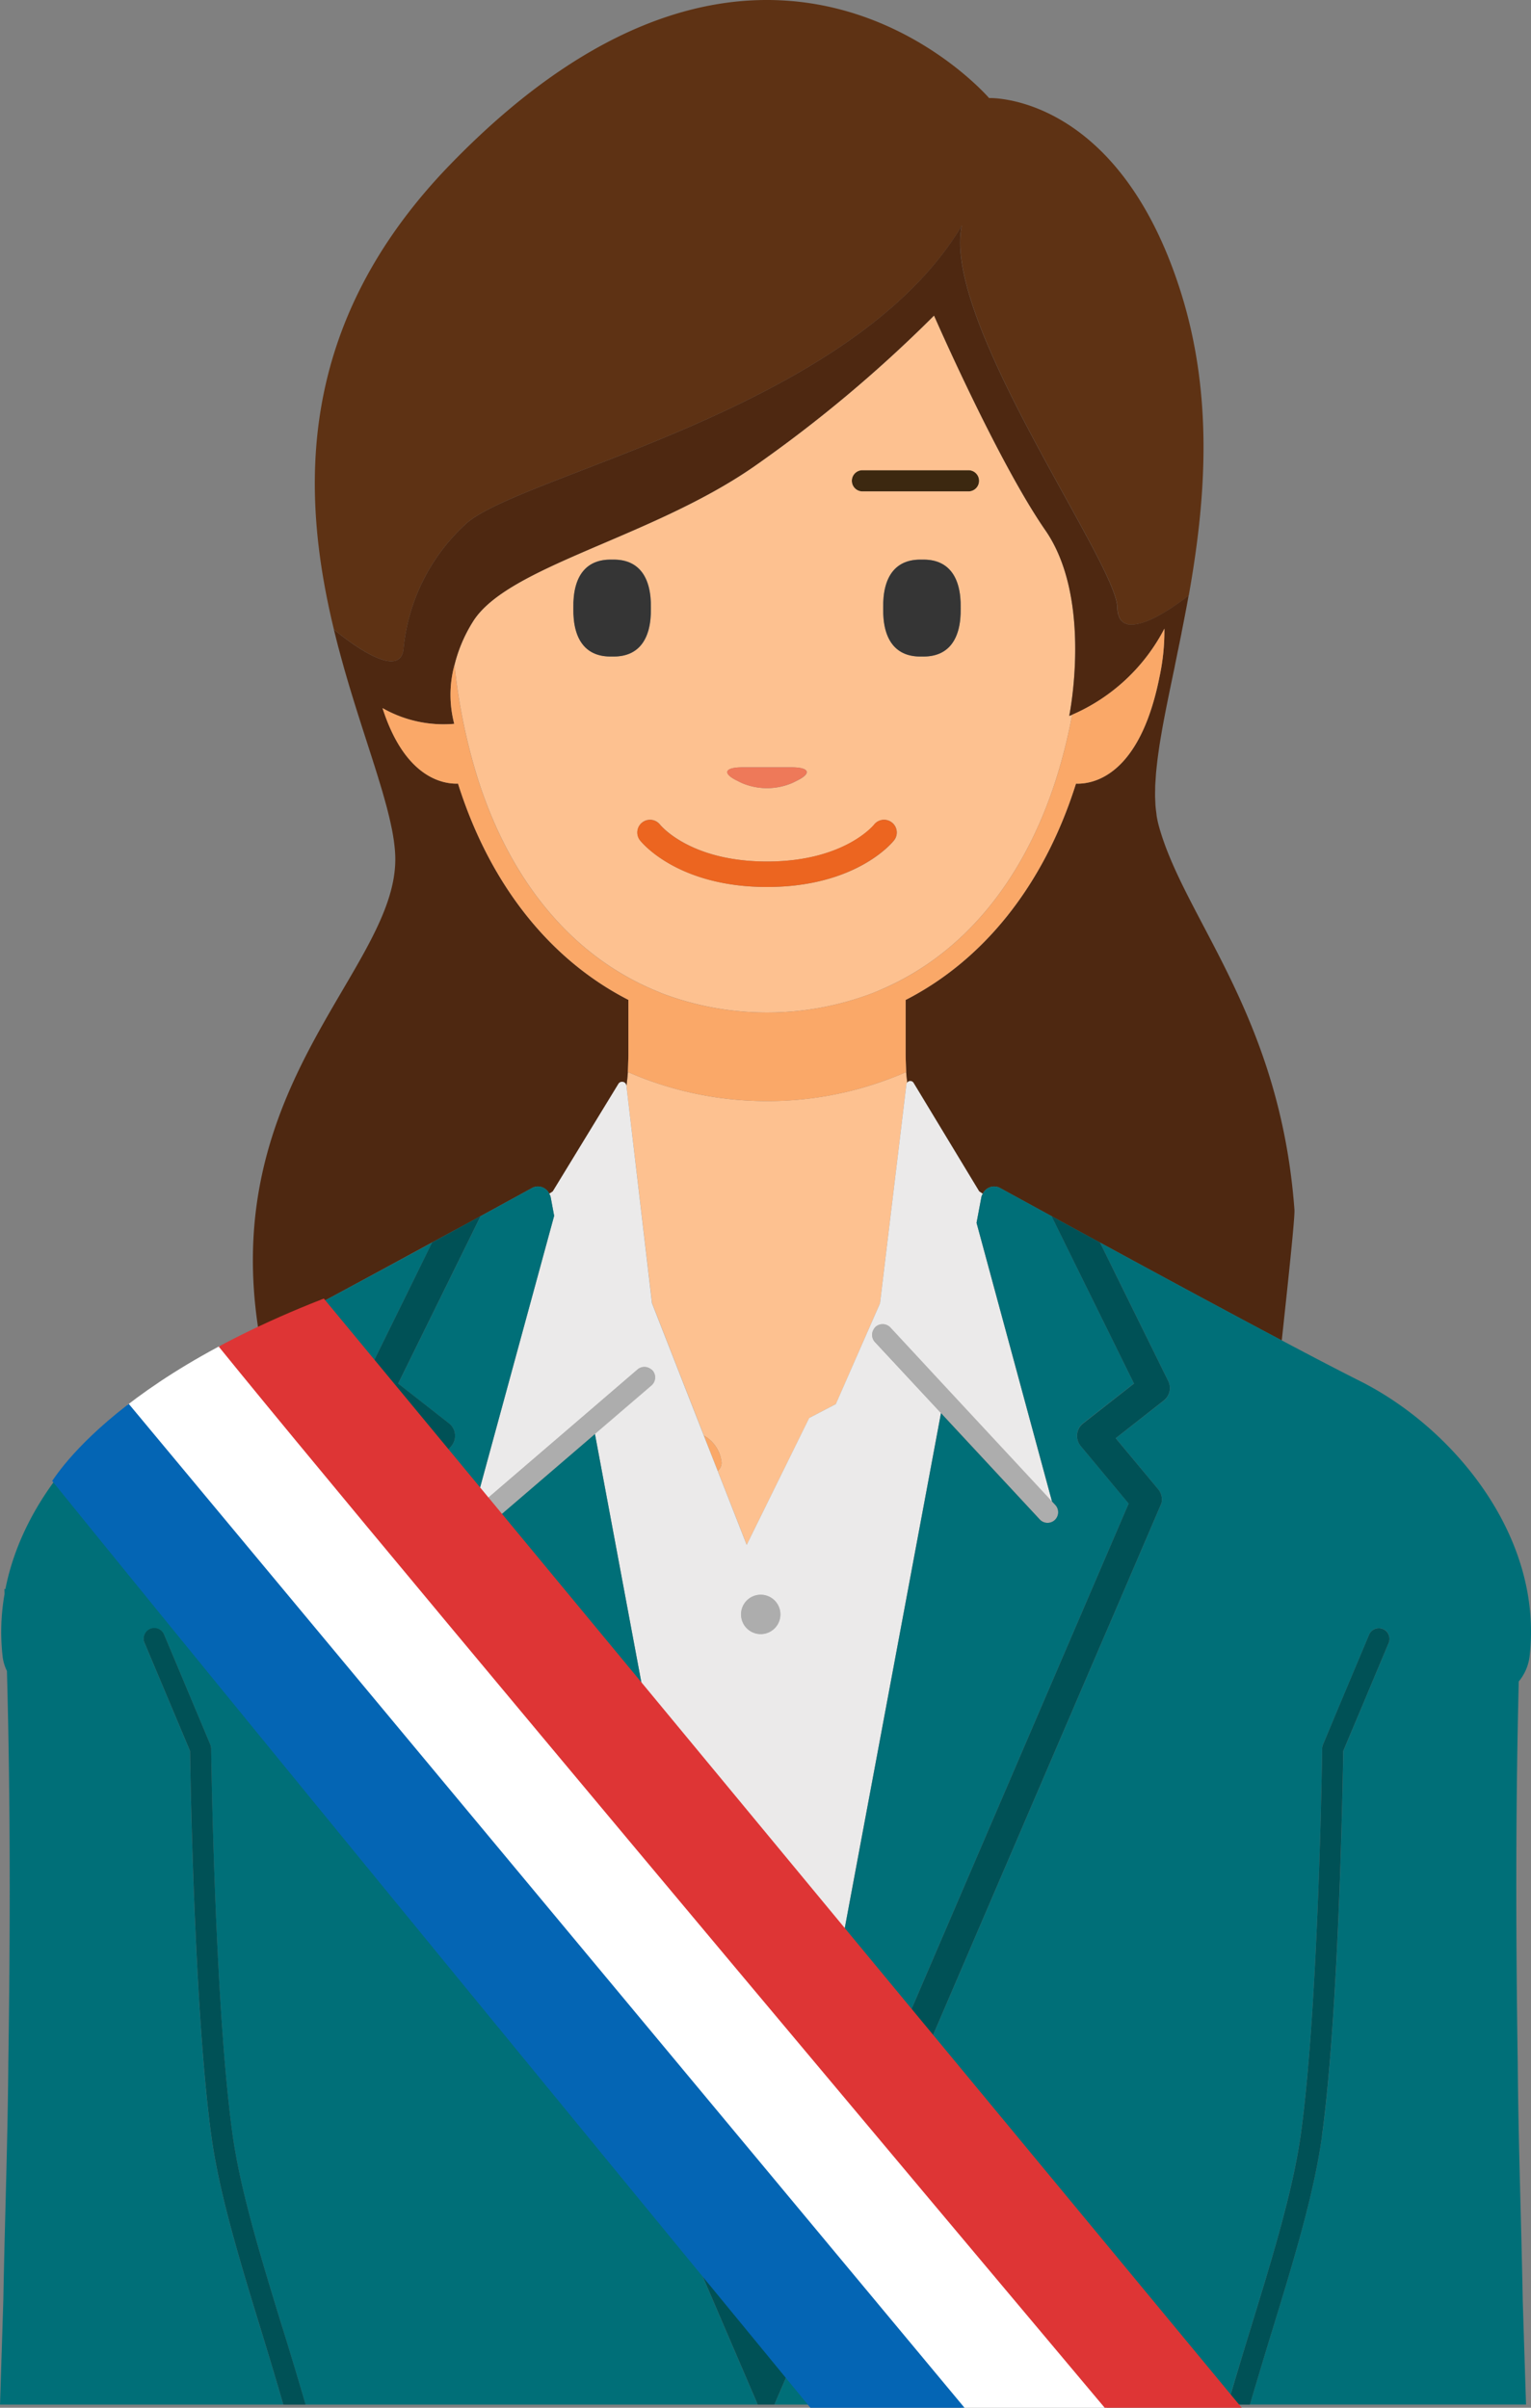 <?xml version="1.0" encoding="UTF-8"?>
<svg xmlns="http://www.w3.org/2000/svg" width="120.786" height="189.906">
  <rect width="100%" height="100%" fill="#808080" stroke="none"/>
  <defs>
    <clipPath id="a">
      <path d="M190.672 124.836s4.508-8.83 24.227-15.867 72.752 88.4 72.752 88.4h-45.495Z" fill="none" stroke="#707070"></path>
    </clipPath>
  </defs>
  <path d="M68.042 38.757h8.367a.837.837 0 0 0 0-1.674h-8.367a.837.837 0 0 0 0 1.674" fill="#3c2810"></path>
  <path d="M55.536 113.228a2.751 2.751 0 0 1 1.393 2.146.827.827 0 0 1-.306.633l2.29 5.838 4.934-10.009 2.1-1.094 3.482-7.954 2.082-17.265a.291.291 0 0 1 .066-.135c-.025-.281-.063-.535-.081-.837-.542.243-1.1.457-1.667.665a27.219 27.219 0 0 1-9.313 1.628 27.326 27.326 0 0 1-8.587-1.375 25.695 25.695 0 0 1-2.392-.918c-.025.4-.07.756-.113 1.122l2.022 17.115ZM51.92 78.217c.113.046.222.1.338.141a23.435 23.435 0 0 0 16.509 0c.355-.137.707-.288 1.055-.447 6.179-2.761 10.906-8.4 13.477-16.407a42.568 42.568 0 0 0 1.284-5.131c-.144.06-.229.091-.229.091s1.885-9.2-1.882-14.641-8.779-16.935-8.779-16.935a106.017 106.017 0 0 1-14.222 11.917C51.32 42.453 40.02 44.648 37.303 49.04a11.739 11.739 0 0 0-1.445 3.394 46.02 46.02 0 0 0 1.867 9.07c2.669 8.314 7.667 14.075 14.2 16.713M72.73 51.78c-2.029.063-3.1-1.28-3.053-3.819-.049-2.539 1.023-3.883 3.053-3.819 2.033-.063 3.109 1.28 3.056 3.819.053 2.539-1.023 3.883-3.056 3.819m-4.688-14.692h8.363a.835.835 0 1 1 0 1.671h-8.363a.835.835 0 1 1 0-1.671M58.556 60.52h3.907c1.375 0 1.59.461.475 1.023l-.4.2a5.064 5.064 0 0 1-4.048 0l-.4-.2c-1.111-.563-.9-1.023.475-1.023m-6.489 4.519c.106.13 2.441 2.912 8.444 2.912 6.095 0 8.42-2.88 8.441-2.909a1.003 1.003 0 1 1 1.579 1.238c-.116.151-2.958 3.679-10.02 3.679s-9.907-3.528-10.023-3.679a1.004 1.004 0 0 1 1.579-1.241m-3.777-20.9c2.029-.063 3.105 1.28 3.056 3.819.049 2.539-1.027 3.883-3.056 3.819-2.033.063-3.105-1.28-3.056-3.819-.049-2.539 1.023-3.883 3.056-3.819" fill="#fdc190"></path>
  <path d="M31.167 52.118a.8.8 0 0 0 .531-.433 1.343 1.343 0 0 0 .13-.429 15.329 15.329 0 0 1 4.811-9.826c3.9-3.9 30.534-8.993 39.246-23.634-1.6 7.53 12.2 26.56 12.271 30.116a2.417 2.417 0 0 0 .074.573.8.8 0 0 0 .046.095 1.051 1.051 0 0 0 .144.309c.025.039.063.056.091.084a.78.78 0 0 0 .19.169.8.8 0 0 0 .13.042.858.858 0 0 0 .232.077c.039.007.084 0 .123 0a1.764 1.764 0 0 0 .306 0c.039 0 .081-.018.123-.025.113-.018.229-.035.352-.067l.1-.035a3.972 3.972 0 0 0 .408-.137l.053-.025c.158-.06.313-.13.471-.207l.014-.007a12.88 12.88 0 0 0 1.013-.559l.056-.039c.144-.088.281-.176.415-.264l.032-.021c.137-.091.271-.179.39-.264l.028-.021c.12-.084.229-.162.327-.236a.525.525 0 0 0 .07-.053c.074-.053.144-.106.2-.148s.116-.091.158-.12l.018-.018.067-.053c1.28-7.2 2.033-15.524-.644-23.972C88.176 7.309 78.031 7.734 78.031 7.734s-17.575-20.489-42.5 5.23c-12.3 12.682-11.785 25.945-9.19 36.678l.155.13c.039.028.074.06.123.1.823.665 3.324 2.567 4.551 2.247m61.779-.852-.014.074c.095-.468.19-.925.285-1.407v.011c-.091.454-.179.883-.271 1.322m-.331 1.621c.025-.113.049-.239.074-.352v.007c-.025.113-.046.232-.07.345m-63.347 6.661c-.686-2.135-1.46-4.484-2.173-7.006.71 2.522 1.488 4.871 2.173 7.006" fill="#5e3214"></path>
  <path d="M35.859 97.04c.109-.06.222-.12.327-.179.359-.193.7-.38 1.037-.563 2.022-1.1 3.707-2.029 4.755-2.6a.983.983 0 0 1 1.358.461c.176-.12.278-.186.278-.186l5.177-8.483a.341.341 0 0 1 .63.141v.049c.042-.366.088-.717.113-1.122l.021-.5c.011-.313.021-.63.021-.964v-4.23c-6.1-3.123-10.836-8.947-13.378-16.867-.021-.06-.039-.127-.06-.19-1.164.039-4.185-.436-5.958-5.958a9.728 9.728 0 0 0 5.657 1.242 9.021 9.021 0 0 1 .021-4.656 11.625 11.625 0 0 1 1.442-3.394c2.719-4.393 14.012-6.587 22.167-12.235A105.746 105.746 0 0 0 73.69 24.887s5.019 11.5 8.785 16.938 1.882 14.641 1.882 14.641.084-.032.229-.091a14.849 14.849 0 0 0 7.277-6.791 17.52 17.52 0 0 1-.387 3.819c-1.569 7.846-5.268 8.451-6.587 8.406-.021.063-.039.13-.06.19-2.543 7.92-7.277 13.744-13.378 16.871v4.22c0 .334.011.651.021.96l.021.506c.018.3.056.556.081.837a.3.3 0 0 1 .5.014l5.18 8.564.281.186a.983.983 0 0 1 1.361-.457c1.059.58 2.757 1.509 4.8 2.624l.992.542c.1.053.2.109.306.165.577.317 1.171.637 1.783.971 4.5 2.448 9.9 5.37 14.346 7.723.433-4.044 1.048-9.679 1-10.319-1.143-15.408-8.7-22.934-10.709-30.3a7.82 7.82 0 0 1-.158-.735c-.014-.088-.021-.183-.032-.274a7.931 7.931 0 0 1-.06-.517c-.011-.116-.011-.239-.018-.355-.007-.162-.018-.324-.018-.492 0-.137 0-.278.007-.419 0-.158 0-.32.011-.482l.032-.471c.011-.158.018-.317.035-.482s.035-.355.056-.535c.018-.151.032-.3.053-.457.025-.2.053-.408.084-.615.018-.141.039-.278.06-.422.035-.236.077-.475.116-.714l.06-.352c.049-.281.1-.57.155-.862l.042-.222c.246-1.3.542-2.7.844-4.157v-.011c.081-.39.162-.791.243-1.2l.018-.074c.088-.436.179-.876.267-1.322v-.014c.193-.964.383-1.945.566-2.958l-.067.049-.018.018-.158.12-.2.151-.07.049c-.095.074-.208.151-.327.236l-.028.021c-.12.084-.253.176-.39.264l-.032.025c-.13.084-.271.176-.415.264l-.056.035c-.324.2-.668.394-1.009.559l-.018.011a8.763 8.763 0 0 1-.471.207l-.049.021a4.335 4.335 0 0 1-.411.137l-.1.035a3.416 3.416 0 0 1-.352.067c-.042.007-.084.021-.123.025a1.764 1.764 0 0 1-.306 0h-.12a.972.972 0 0 1-.236-.074.814.814 0 0 1-.13-.046.851.851 0 0 1-.19-.169c-.028-.028-.067-.046-.091-.084a1.051 1.051 0 0 1-.144-.309.8.8 0 0 1-.046-.095 2.417 2.417 0 0 1-.074-.573c-.07-3.556-13.871-22.586-12.267-30.116-8.705 14.645-35.335 19.734-39.242 23.638a15.329 15.329 0 0 0-4.811 9.826 1.4 1.4 0 0 1-.13.433.8.8 0 0 1-.531.429c-1.227.32-3.728-1.583-4.551-2.247-.049-.039-.084-.07-.123-.1l-.151-.127v.007c.116.475.236.943.355 1.41l.011.032c.12.457.243.907.369 1.354l.025.095c.714 2.522 1.488 4.871 2.173 7.006.032.095.06.19.091.281.053.162.1.327.155.485.091.288.179.573.267.855.028.091.056.179.081.271.084.267.165.535.243.795.014.053.032.109.049.162.084.3.169.591.246.879l.056.2c.077.285.148.566.215.841l.039.158c.063.271.123.538.176.8l.011.046c.056.267.1.524.137.777.011.049.018.1.025.148.035.246.063.482.084.714l.011.127c.018.239.028.471.028.693 0 8.719-14.064 17.813-10.723 37.561 4.3-2.286 9.366-5.026 13.628-7.347l1.766-.96" fill="#4e2811"></path>
  <path d="m58.082 61.541.4.2a5.064 5.064 0 0 0 4.048 0l.4-.2c1.115-.563.9-1.023-.475-1.023h-3.898c-1.375 0-1.586.461-.475 1.023" fill="#ee7959"></path>
  <path d="M56.928 115.373a2.751 2.751 0 0 0-1.393-2.145l1.087 2.783a.827.827 0 0 0 .306-.633m3.587-28.53a27.185 27.185 0 0 0 9.309-1.632c.57-.2 1.125-.422 1.667-.661l-.018-.506c-.011-.309-.025-.626-.025-.96v-4.22c6.1-3.127 10.836-8.954 13.378-16.871l.063-.19c1.319.046 5.015-.559 6.584-8.406a17.122 17.122 0 0 0 .39-3.819 14.851 14.851 0 0 1-7.28 6.791 42.138 42.138 0 0 1-1.284 5.135c-2.571 8-7.294 13.642-13.477 16.407-.348.155-.7.306-1.059.443a23.426 23.426 0 0 1-16.506.003c-.116-.042-.225-.095-.334-.141-6.534-2.638-11.529-8.4-14.2-16.709a45.855 45.855 0 0 1-1.866-9.078 9.021 9.021 0 0 0-.021 4.656 9.728 9.728 0 0 1-5.659-1.241c1.773 5.522 4.794 6 5.961 5.958.018.063.035.127.056.19 2.547 7.916 7.281 13.744 13.383 16.865v4.224c0 .334-.014.651-.025.964l-.018.5q1.161.512 2.392.918a27.326 27.326 0 0 0 8.588 1.375" fill="#faa868"></path>
  <path d="M48.29 51.779c2.029.063 3.105-1.28 3.056-3.819.049-2.539-1.027-3.879-3.056-3.819-2.033-.06-3.105 1.28-3.056 3.819-.049 2.539 1.023 3.883 3.056 3.819m24.444-7.638c-2.029-.063-3.105 1.28-3.053 3.819-.053 2.539 1.023 3.883 3.053 3.819 2.029.063 3.105-1.28 3.056-3.819.049-2.539-1.027-3.883-3.056-3.819" fill="#353535"></path>
  <path d="M50.489 66.279c.116.151 2.958 3.679 10.023 3.679s9.9-3.528 10.02-3.679a1.003 1.003 0 1 0-1.579-1.238c-.025.028-2.346 2.909-8.441 2.909-6.007 0-8.339-2.782-8.448-2.912a1.003 1.003 0 0 0-1.576 1.241" fill="#ec6520"></path>
  <path d="M60.018 128.886a1.554 1.554 0 1 0-1.555-1.554 1.555 1.555 0 0 0 1.555 1.554m0 24.555a1.553 1.553 0 1 0-1.555-1.555 1.555 1.555 0 0 0 1.555 1.555m-8.619-44.163a.834.834 0 0 0 .088-1.175.871.871 0 0 0-.158-.123.83.83 0 0 0-1.023.032l-3.724 3.2-9.19 7.889-.267.229a.84.84 0 0 0-.091 1.182.853.853 0 0 0 .637.292.828.828 0 0 0 .545-.2l8.722-7.488Zm30.638 10.566a.843.843 0 0 0 .612.267.837.837 0 0 0 .612-1.407l-.261-.286-8.374-9.01-4.379-4.709a.835.835 0 0 0-1.182-.046.742.742 0 0 0-.144.2.818.818 0 0 0 .1.978l5.219 5.62Z" fill="#adadad"></path>
  <path d="m43.441 94.395.277 1.5-6.326 23.2 9.19-7.889 3.724-3.2a.83.83 0 0 1 1.023-.032.871.871 0 0 1 .158.123.836.836 0 0 1-.091 1.178l-4.459 3.826 13.445 71.95.049.271.049-.271 13.755-73.6-5.217-5.61a.829.829 0 0 1-.1-.981.877.877 0 0 1 .144-.2.842.842 0 0 1 1.185.042l4.371 4.709 8.377 9.014-5.954-21.974.383-2.054a1.006 1.006 0 0 1 .109-.243l-.281-.186-5.18-8.564a.3.3 0 0 0-.5-.014.261.261 0 0 0-.063.137l-2.081 17.262-3.489 7.955-2.1 1.094-4.93 10.009-2.291-5.842-1.09-2.775-4.09-10.442-2.014-17.113-.007-.049a.34.34 0 0 0-.63-.137l-5.177 8.479s-.1.07-.278.186a.957.957 0 0 1 .109.236m16.577 31.389a1.553 1.553 0 1 1-1.555 1.551 1.552 1.552 0 0 1 1.555-1.551m0 24.555a1.553 1.553 0 1 1-1.555 1.555 1.555 1.555 0 0 1 1.555-1.555" fill="#ebeaea"></path>
  <path d="M20.694 184.113c-1.744-5.68-3.394-11.043-4.027-15.682-1.343-9.819-1.649-28.392-1.678-30.334l-.123-.288-1.361-3.243-2.1-4.987a.837.837 0 0 1 1.544-.647l2.462 5.863 1.178 2.807a.861.861 0 0 1 .067.313c0 .2.267 20.075 1.664 30.292.615 4.5 2.244 9.805 3.971 15.415q.48 1.567.957 3.141c.292.964.577 1.931.855 2.894h35.676l-26.175-60.944-.12-.278-4.241-9.876a1.255 1.255 0 0 1 .257-1.094l3.358-4.029-3.791-2.965a1.255 1.255 0 0 1-.352-1.544l3.862-7.846L34.096 98a1969.579 1969.579 0 0 1-13.631 7.343c-2.743 1.456-5.173 2.729-6.872 3.58-5.958 2.982-11.747 9.151-13.167 16.41l-.077-.007.011.394a17.114 17.114 0 0 0-.151 4.952 3.544 3.544 0 0 0 .338 1.122c.281 10.35.264 20.659.109 30.967-.049 6.229-.281 12.443-.394 18.675l-.26 8.219h22.35c-.538-1.846-1.09-3.7-1.656-5.543m67.605-83.031 3.865 7.846a1.256 1.256 0 0 1-.355 1.544l-3.788 2.965 3.352 4.027a1.255 1.255 0 0 1 .257 1.094l-4.22 9.83-.461 1.069-25.857 60.2h35.767c.151-.524.3-1.048.461-1.576.443-1.488.9-2.979 1.351-4.459 1.727-5.61 3.355-10.913 3.971-15.415 1.4-10.217 1.664-30.091 1.664-30.292a.86.86 0 0 1 .067-.313l1.182-2.817 2.458-5.852a.837.837 0 0 1 1.544.647l-2.089 4.969-1.361 3.246-.13.3c-.028 1.941-.334 20.514-1.678 30.334-.633 4.639-2.282 10-4.027 15.682q-.849 2.764-1.664 5.543h21.784l-.26-8.219c-.113-6.232-.345-12.447-.394-18.675-.151-10.034-.176-20.068.081-30.14a3.853 3.853 0 0 0 .851-1.948c1.115-9.478-6.014-18.056-13.386-21.749-1.551-.777-3.71-1.9-6.158-3.2A1558.629 1558.629 0 0 1 86.781 98Z" fill="#006f78"></path>
  <path d="m37.862 96.027-1.231 2.5-5.219 10.6 4.006 3.137a1.251 1.251 0 0 1 .19 1.79l-3.777 4.537 28.554 66.47-13.447-71.952-8.726 7.488a.822.822 0 0 1-.545.2.845.845 0 0 1-.633-.292.837.837 0 0 1 .091-1.182l.267-.229 6.327-23.2-.281-1.502a1.1 1.1 0 0 0-.1-.236.983.983 0 0 0-1.358-.461 1137.9 1137.9 0 0 1-4.755 2.6l.668-.366c-.014.032-.014.063-.028.095m39.565-1.626-.385 2.049 5.954 21.977.26.278a.839.839 0 0 1-.046 1.185.838.838 0 0 1-1.18-.04l-7.794-8.384-13.755 73.6 28.561-66.479-3.783-4.537a1.255 1.255 0 0 1 .19-1.794l4.009-3.137-5.216-10.593-1.231-2.5a.422.422 0 0 1-.028-.095c.225.127.478.264.717.394-2.043-1.115-3.742-2.047-4.8-2.624a.987.987 0 0 0-1.365.457.9.9 0 0 0-.109.243" fill="#006f78"></path>
  <path d="M22.293 183.623c-1.723-5.613-3.355-10.913-3.967-15.418-1.4-10.221-1.664-30.091-1.667-30.291a.893.893 0 0 0-.067-.313l-1.178-2.807-2.462-5.863a.838.838 0 1 0-1.544.651l2.1 4.987 1.361 3.239.123.292c.028 1.941.334 20.511 1.678 30.334.633 4.639 2.282 10 4.027 15.682a372.147 372.147 0 0 1 1.656 5.543h1.758c-.281-.967-.566-1.931-.858-2.9-.317-1.048-.637-2.1-.957-3.137m82.001-15.188c1.343-9.823 1.649-28.392 1.678-30.334l.127-.3 1.365-3.246 2.088-4.97a.837.837 0 1 0-1.544-.647l-2.458 5.847-1.177 2.817a.894.894 0 0 0-.067.317c0 .2-.267 20.071-1.664 30.288-.616 4.505-2.247 9.805-3.971 15.418a538.896 538.896 0 0 0-1.35 4.459c-.158.524-.31 1.048-.461 1.576h1.748c.542-1.85 1.1-3.7 1.664-5.543 1.744-5.68 3.394-11.043 4.027-15.682m-17.353-38.979.461-1.066 4.22-9.83a1.259 1.259 0 0 0-.257-1.1l-3.352-4.023 3.788-2.972a1.249 1.249 0 0 0 .355-1.54l-3.865-7.843-1.519-3.088c-.612-.331-1.206-.651-1.783-.967-.1-.056-.2-.109-.306-.169-.341-.183-.665-.362-.992-.538-.236-.134-.489-.267-.714-.39.011.028.011.063.025.095l1.231 2.5 5.223 10.6-4.009 3.141a1.24 1.24 0 0 0-.475.855 1.258 1.258 0 0 0 .285.936l3.777 4.533-28.554 66.47-.049.271-.053-.271-28.554-66.475 3.781-4.534a1.255 1.255 0 0 0 .281-.936 1.24 1.24 0 0 0-.475-.855l-4.006-3.139 5.219-10.6 1.231-2.5c.018-.032.014-.067.028-.095-.211.113-.45.243-.668.366-.341.183-.679.369-1.038.563-.105.06-.218.12-.327.176-.57.313-1.157.63-1.766.96l-1.516 3.088-3.863 7.848a1.248 1.248 0 0 0 .352 1.54l3.791 2.972-3.356 4.024a1.26 1.26 0 0 0-.257 1.1l4.245 9.87.116.274 26.177 60.949h1.312Z" fill="#005156"></path>
  <g clip-path="url(#a)" transform="translate(-186.898 -7.462)">
    <path d="M286.656 212.234 201.48 110.339a74.437 74.437 0 0 0-9.218 1.962c3.054 4.807 81.168 97.768 81.168 97.768Z" fill="#fff"></path>
    <path d="m298.377 213.696-87.18-105.322s-7.074 1.484-9.676 1.932c2.41 3.794 85.036 101.928 85.036 101.928Z" fill="#de3535"></path>
    <path d="m273.554 210.051-81.374-97.717a57.29 57.29 0 0 0-8.722 2.416c2.03 3.196 77.417 94.833 77.417 94.833Z" fill="#0465b4"></path>
  </g>
</svg>
